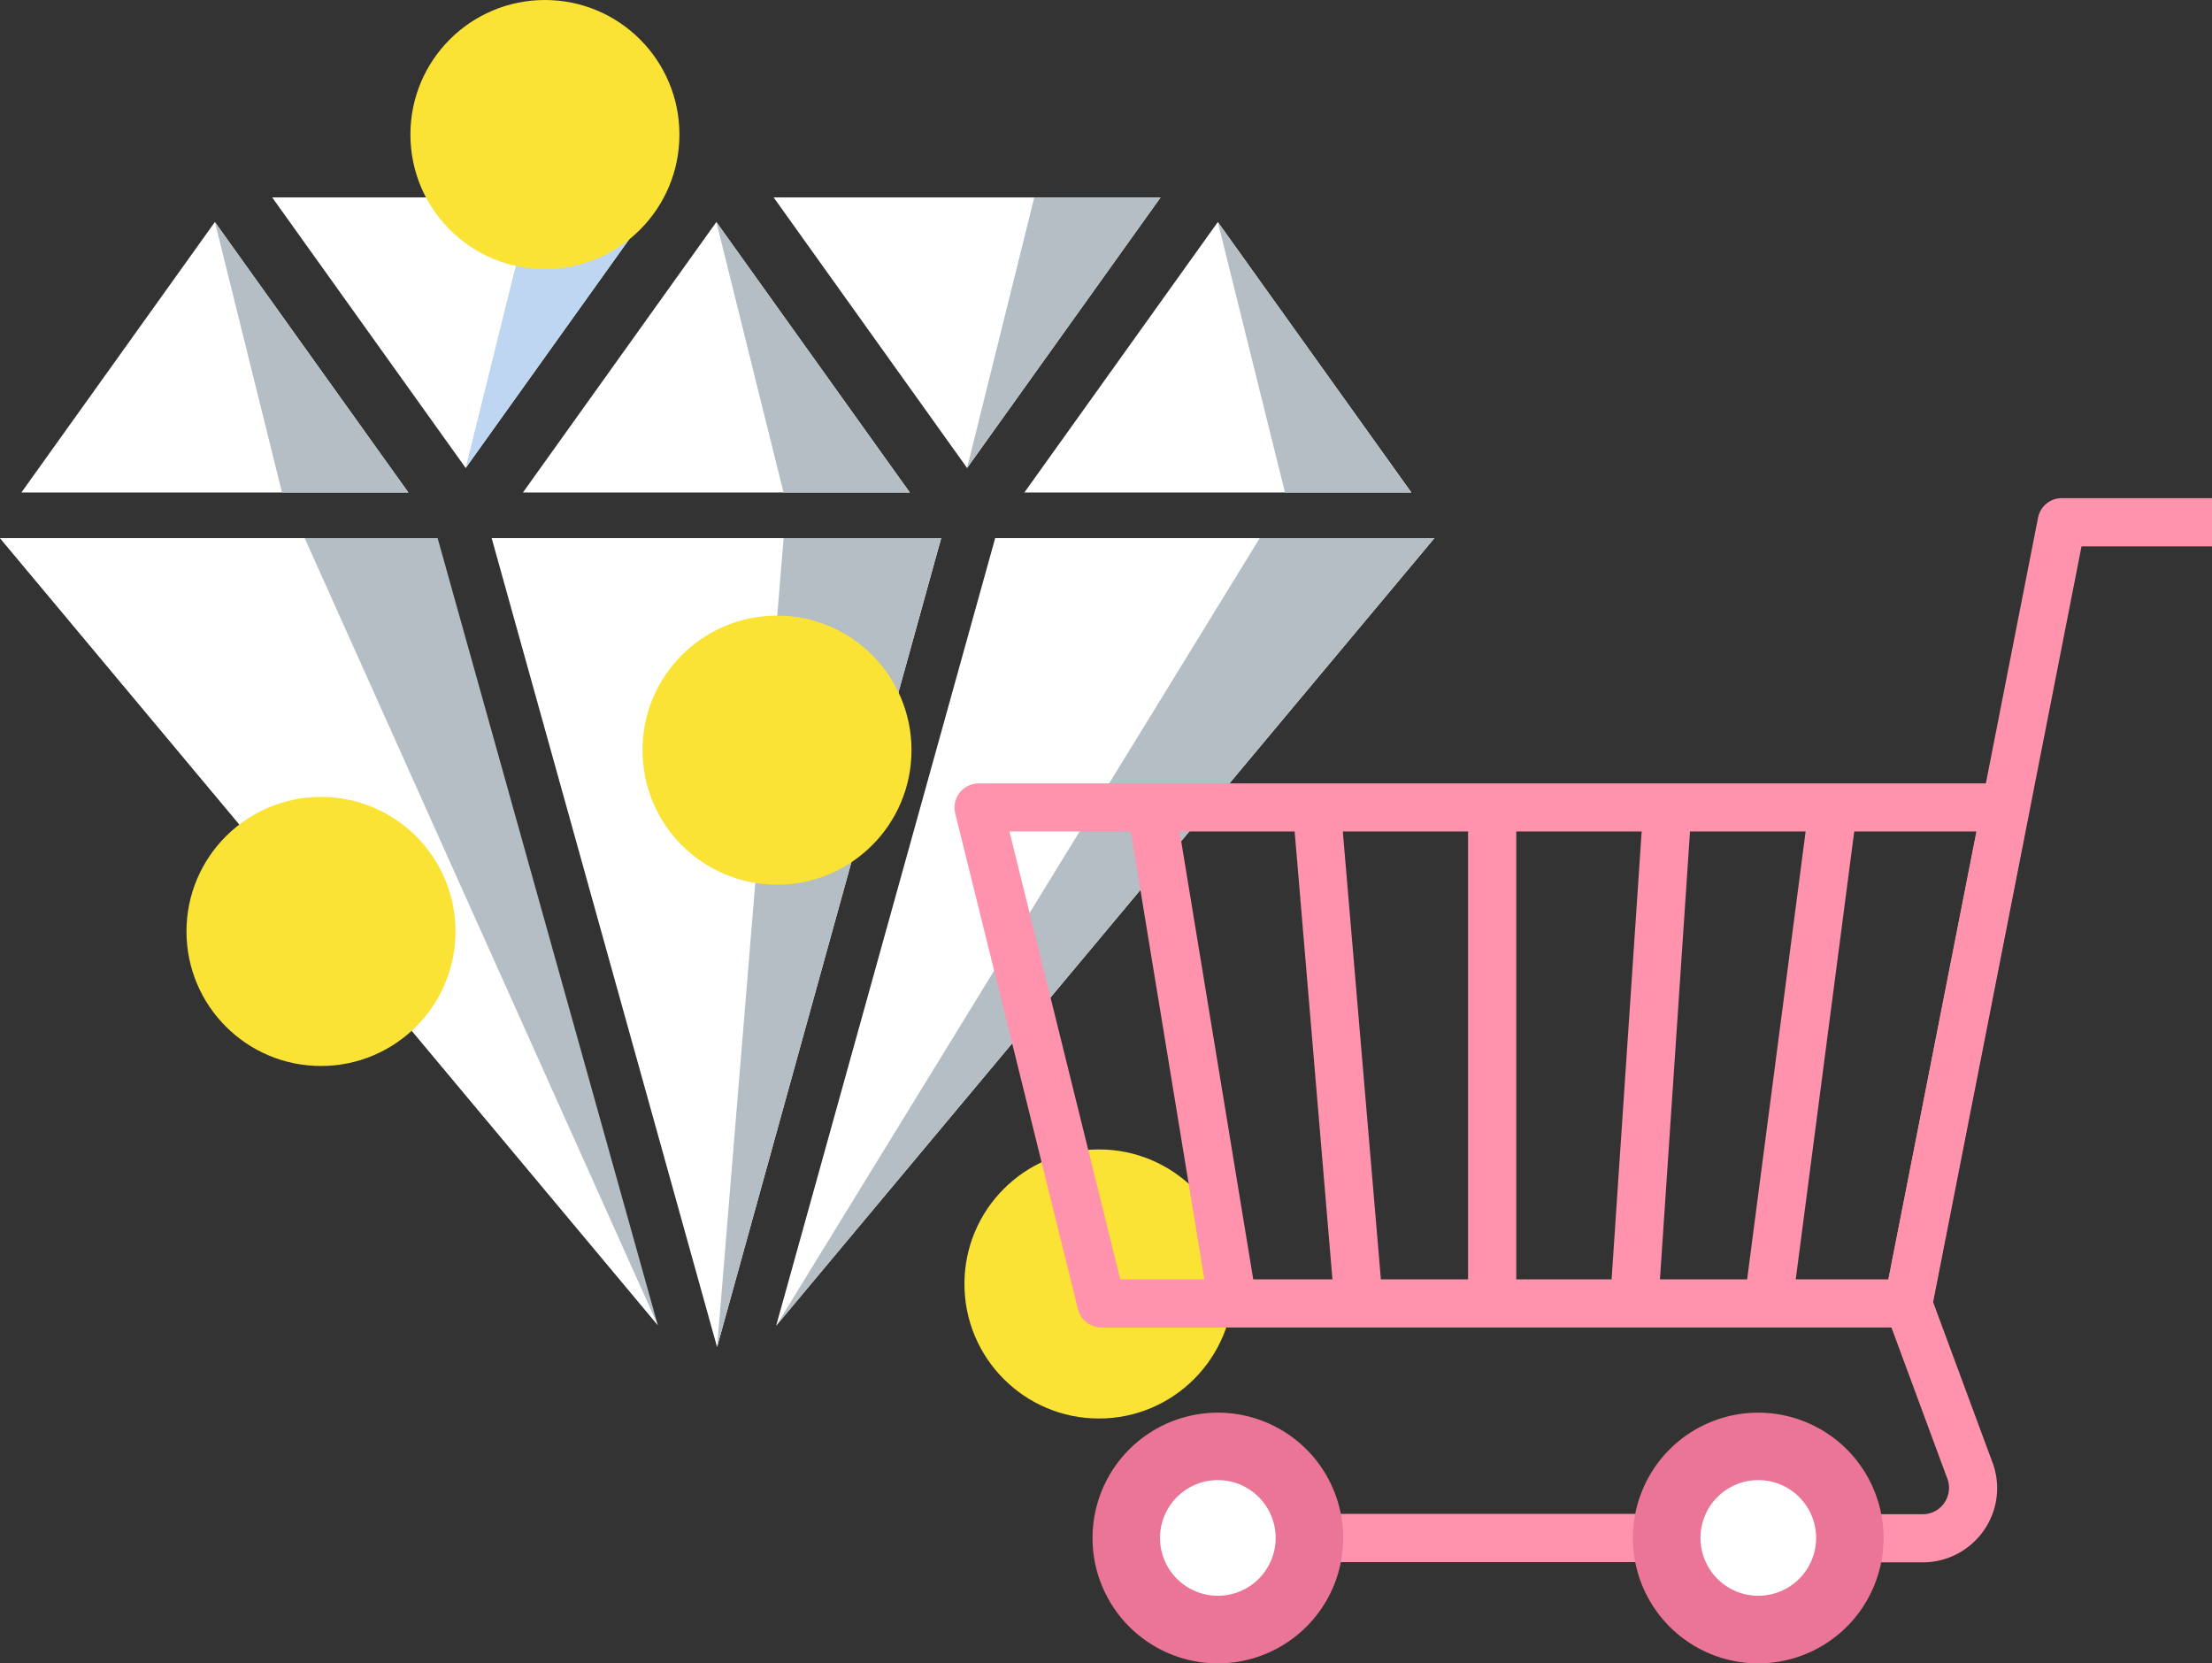 <svg id="Group_63" data-name="Group 63" xmlns="http://www.w3.org/2000/svg" width="179.597" height="135.016" viewBox="0 0 179.597 135.016">
  <rect x="0" y="0" width="179.597" height="135.016" fill="#333333" stroke="none"/>
  <g id="Слой_2" data-name="Слой 2" transform="translate(0 0)">
    <g id="layer_1" data-name="layer 1" transform="translate(0 0)">
      <path id="Path_101" data-name="Path 101" d="M0,62.63l53.407,63.882L35.532,62.63Z" transform="translate(0 -18.952)" fill="#b4bec4"/>
      <path id="Path_102" data-name="Path 102" d="M0,62.63l53.407,63.882L24.737,62.63Z" transform="translate(0 -18.952)" fill="#fff"/>
      <path id="Path_103" data-name="Path 103" d="M57.24,62.63l18.3,65.66,18.2-65.66Z" transform="translate(-17.321 -18.952)" fill="#fff"/>
      <path id="Path_104" data-name="Path 104" d="M88.888,62.63l-5.4,65.66,18.188-65.66Z" transform="translate(-25.264 -18.952)" fill="#b4bec4"/>
      <path id="Path_105" data-name="Path 105" d="M90.36,126.561,143.809,62.63H108.144Z" transform="translate(-27.343 -18.952)" fill="#fff"/>
      <path id="Path_106" data-name="Path 106" d="M90.36,126.561,143.809,62.63H129.624Z" transform="translate(-27.343 -18.952)" fill="#b4bec4"/>
      <path id="Path_107" data-name="Path 107" d="M150.678,47.794,134.965,25.84,119.26,47.794Z" transform="translate(-36.088 -7.819)" fill="#fff"/>
      <path id="Path_108" data-name="Path 108" d="M157.492,47.794,141.78,25.84l5.454,21.954Z" transform="translate(-42.903 -7.819)" fill="#b4bec4"/>
      <path id="Path_109" data-name="Path 109" d="M121.481,22.98,105.775,44.941,90.07,22.98Z" transform="translate(-27.255 -6.954)" fill="#fff"/>
      <path id="Path_110" data-name="Path 110" d="M128.3,22.98,112.59,44.941l5.454-21.961Z" transform="translate(-34.07 -6.954)" fill="#b4bec4"/>
      <path id="Path_111" data-name="Path 111" d="M63.1,22.98,47.4,44.941,31.69,22.98Z" transform="translate(-9.589 -6.954)" fill="#fff"/>
      <path id="Path_112" data-name="Path 112" d="M69.915,22.98,54.21,44.941,59.657,22.98Z" transform="translate(-16.404 -6.954)" fill="#bfd6f2"/>
      <path id="Path_113" data-name="Path 113" d="M92.291,47.794,76.585,25.84,60.88,47.794Z" transform="translate(-18.422 -7.819)" fill="#fff"/>
      <path id="Path_114" data-name="Path 114" d="M99.105,47.794,83.4,25.84l5.454,21.954Z" transform="translate(-25.237 -7.819)" fill="#b4bec4"/>
      <path id="Path_115" data-name="Path 115" d="M33.908,47.794,18.2,25.84,2.49,47.794Z" transform="translate(-0.753 -7.819)" fill="#fff"/>
      <path id="Path_116" data-name="Path 116" d="M40.725,47.794,25.02,25.84l5.447,21.954Z" transform="translate(-7.571 -7.819)" fill="#b4bec4"/>
      <circle id="Ellipse_25" data-name="Ellipse 25" cx="10.921" cy="10.921" r="10.921" transform="translate(15.141 64.684)" fill="#fae335"/>
      <circle id="Ellipse_26" data-name="Ellipse 26" cx="10.921" cy="10.921" r="10.921" transform="translate(78.304 93.298)" fill="#fae335"/>
      <circle id="Ellipse_27" data-name="Ellipse 27" cx="10.921" cy="10.921" r="10.921" transform="translate(52.165 49.969)" fill="#fae335"/>
      <circle id="Ellipse_28" data-name="Ellipse 28" cx="10.921" cy="10.921" r="10.921" transform="translate(33.322)" fill="#fae335"/>
    </g>
  </g>
  <g id="Слой_2-2" data-name="Слой 2" transform="translate(77.504 40.435)">
    <g id="layer_1-2" data-name="layer 1" transform="translate(0)">
      <path id="Path_195" data-name="Path 195" d="M86.864,33.9a1.967,1.967,0,0,0-1.513-.7H1.955a1.967,1.967,0,0,0-1.9,2.406l9.973,40.275a1.967,1.967,0,0,0,1.9,1.485H77.414a1.96,1.96,0,0,0,1.918-1.576l7.915-40.275a1.939,1.939,0,0,0-.384-1.618Zm-82.4,3.2h9.854L20.29,73.454H13.462Zm13.815,0H27.62l3.069,36.355h-6.43Zm13.251,0H41.7V73.454H34.622ZM45.613,73.454V37.1H55.795L53.354,73.454Zm11.667,0L59.721,37.1h9.387L64.359,73.454Zm18.544,0H68.306L73.055,37.1h9.938Z" transform="translate(-0.009 -10.046)" fill="#ff92ac"/>
      <rect id="Rectangle_135" data-name="Rectangle 135" width="32.185" height="3.912" transform="translate(29.599 82.447)" fill="#ff92ac"/>
      <path id="Path_196" data-name="Path 196" d="M121.777,0a1.96,1.96,0,0,0-1.918,1.576L107.4,64.991a1.939,1.939,0,0,0,.084,1.053L112.46,79.5a2.134,2.134,0,0,1-.188,2.015,2.092,2.092,0,0,1-1.785.955H105.36V86.38h5.126a6.032,6.032,0,0,0,5.042-2.7,5.97,5.97,0,0,0,.565-5.579l-4.756-12.846L123.388,3.912h10.593V0Z" transform="translate(-31.888)" fill="#ff92ac"/>
      <path id="Path_197" data-name="Path 197" d="M90.351,110.36a7.434,7.434,0,1,0,7.427,7.42,7.434,7.434,0,0,0-7.427-7.42Z" transform="translate(-25.095 -33.395)" fill="#fff"/>
      <path id="Path_198" data-name="Path 198" d="M27.434,110.36a7.434,7.434,0,1,0,7.434,7.42,7.434,7.434,0,0,0-7.434-7.42Z" transform="translate(-6.058 -33.395)" fill="#fff"/>
      <path id="Path_199" data-name="Path 199" d="M89.162,106.44A10.175,10.175,0,1,0,99.33,116.594,10.175,10.175,0,0,0,89.162,106.44Zm0,14.862a4.694,4.694,0,1,1,4.693-4.694,4.694,4.694,0,0,1-4.693,4.694Z" transform="translate(-23.905 -32.209)" fill="#ea7596"/>
      <path id="Path_200" data-name="Path 200" d="M26.245,106.44A10.175,10.175,0,1,0,36.42,116.594,10.175,10.175,0,0,0,26.245,106.44Zm0,14.862a4.694,4.694,0,1,1,4.693-4.707,4.694,4.694,0,0,1-4.693,4.707Z" transform="translate(-4.869 -32.209)" fill="#ea7596"/>
    </g>
  </g>
</svg>

